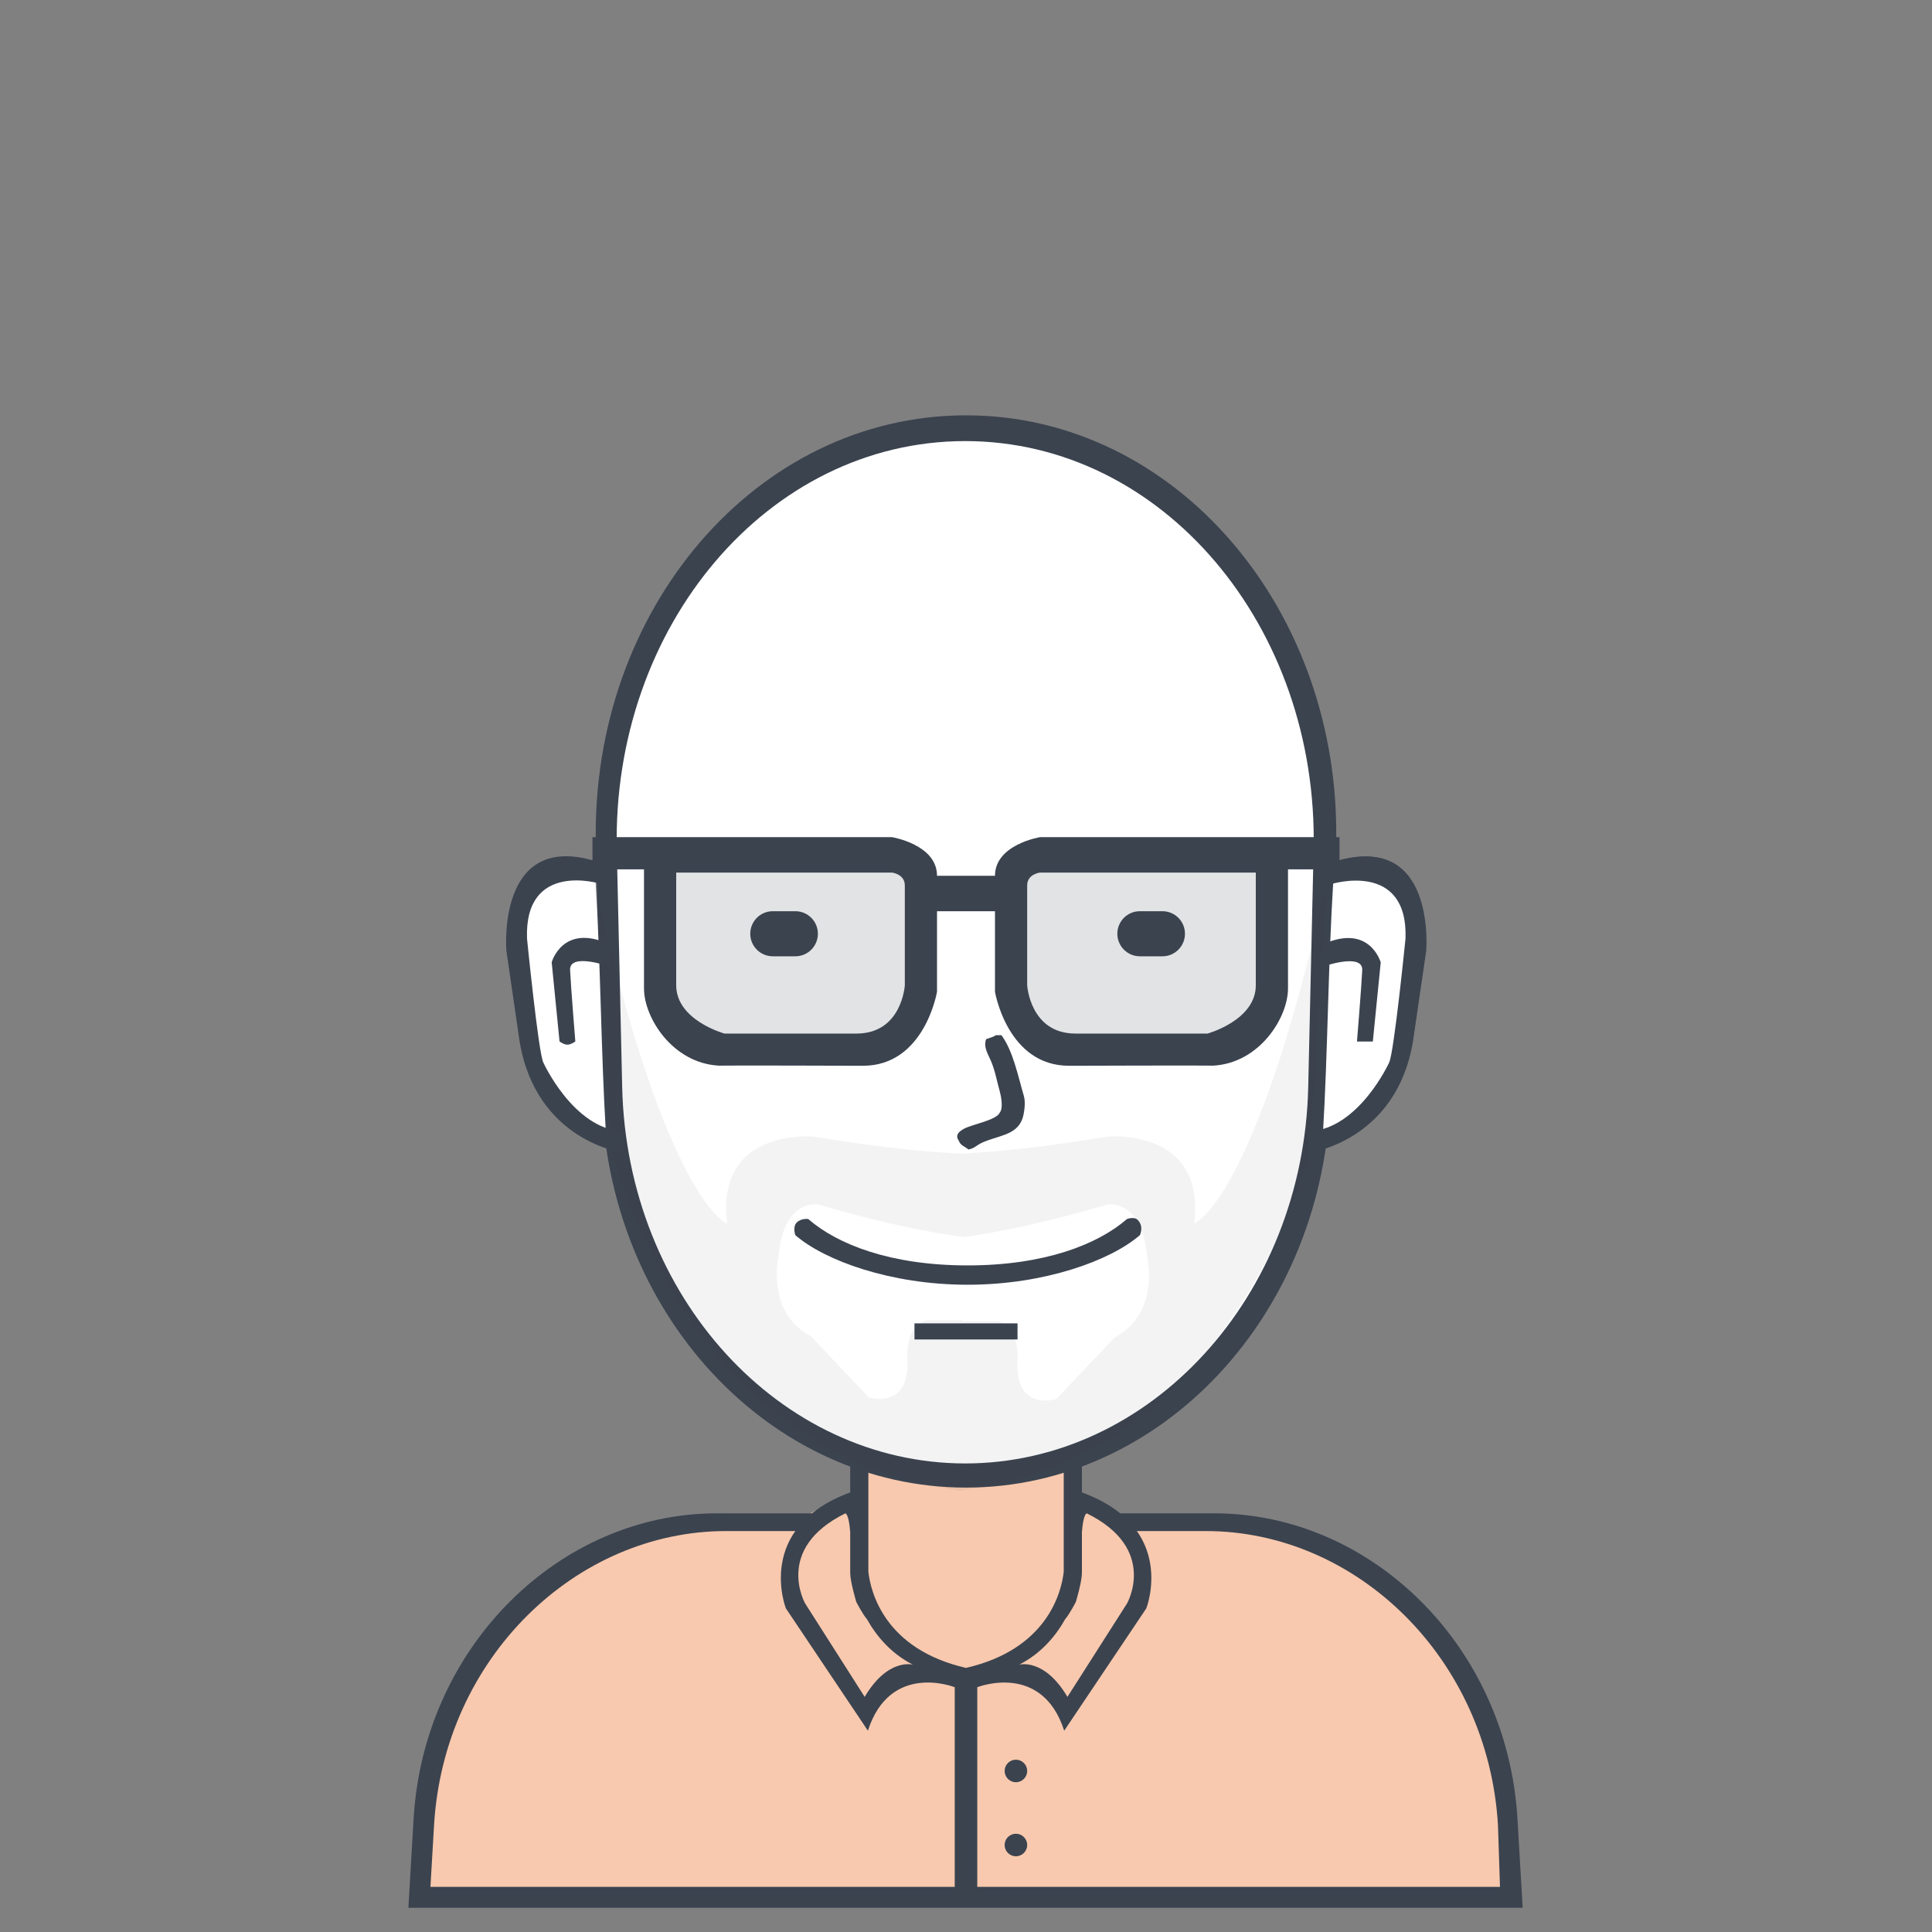 <svg width="45" height="45" viewBox="0 0 512 512" fill="none" xmlns="http://www.w3.org/2000/svg">
<rect x="0" y="0" width="512" height="512" fill="#808080" stroke="none"/>
<path d="M112 502C112 502 100.011 409.543 192.427 401.187H214.613C214.613 401.187 221.875 396.493 226.987 396.493V383.267C226.987 383.267 254.68 397.075 283.307 383.693V395.64C283.307 395.64 284.523 393.353 296.96 401.613H330.24C330.24 401.613 401 410.342 401 502H112Z" fill="#F8C9AE"/>
<path fill-rule="evenodd" clip-rule="evenodd" d="M398.262 505.587H113.746H108.228L109.605 482.057C112.294 436.115 148.492 401.053 189.915 401.053H218.399C216.551 402.582 215.197 404.167 214.223 405.747H192.43C152.506 405.747 117.619 439.495 115.027 483.717L114.071 500.04H397.51L396.98 483.717C394.388 439.495 359.501 405.747 319.578 405.747H297.766C296.932 404.179 295.746 402.593 294.09 401.053H321.839C363.263 401.053 399.46 436.115 402.149 482.057L403.527 505.587H398.262ZM285.65 405.747H284.16V401.053H285.816C285.717 402.273 285.653 403.811 285.65 405.747ZM225.639 401.053H227.413V405.747H225.88C225.857 403.754 225.766 402.224 225.639 401.053Z" fill="#3B434F"/>
<path d="M269.227 466.333C270.876 466.333 272.213 467.671 272.213 469.32C272.213 470.969 270.876 472.307 269.227 472.307C267.577 472.307 266.24 470.969 266.24 469.32C266.24 467.671 267.577 466.333 269.227 466.333Z" fill="#3B434F"/>
<path d="M269.227 485.96C270.876 485.96 272.213 487.297 272.213 488.947C272.213 490.596 270.876 491.933 269.227 491.933C267.577 491.933 266.24 490.596 266.24 488.947C266.24 487.297 267.577 485.96 269.227 485.96Z" fill="#3B434F"/>
<path fill-rule="evenodd" clip-rule="evenodd" d="M303.787 426.227L282.027 458.653C276.107 440.306 258.987 447.133 258.987 447.133V501.322C258.987 502.735 257.649 503.88 256 503.88C254.351 503.88 253.013 502.735 253.013 501.322V447.132C252.875 447.077 235.89 440.381 230.002 458.653L208.265 426.227C208.265 426.227 199.857 404.85 225.313 395.507C225.313 386.184 225.313 385.693 225.313 385.693H230.127C230.127 385.693 230.127 403.517 230.127 416.577C230.745 421.893 234.405 437.041 256 442.013C277.618 437.041 281.283 421.893 281.901 416.577C281.901 403.517 281.901 385.693 281.901 385.693H286.72C286.72 385.693 286.72 386.184 286.72 395.507C312.204 404.85 303.787 426.227 303.787 426.227ZM229.749 429.097C228.589 427.783 226.918 424.52 226.918 424.52C226.918 424.52 225.313 419.18 225.313 416.84C225.313 413.934 225.313 410.119 225.313 406.018C224.95 401.137 224.035 401.053 224.035 401.053C205.041 410.409 213.38 424.947 213.38 424.947L229.149 449.693C235.307 439.259 241.935 441.16 241.935 441.16C236.083 438.177 232.245 433.548 229.749 429.097ZM288 401.053C288 401.053 287.083 401.137 286.72 406.018C286.72 410.119 286.72 413.934 286.72 416.84C286.72 419.18 285.114 424.52 285.114 424.52C285.114 424.52 283.441 427.783 282.279 429.097C279.78 433.548 275.938 438.177 270.08 441.16C270.08 441.16 276.715 439.259 282.88 449.693L298.667 424.947C298.667 424.947 307.014 410.409 288 401.053Z" fill="#3B434F"/>
<path d="M256.215 116.467C309.293 116.467 351.187 166.068 349.825 225.665L348.377 289.006C347.094 345.152 305.845 389.533 256.215 389.533C206.584 389.533 165.336 345.152 164.052 289.006L162.605 225.665C161.242 166.068 203.137 116.467 256.215 116.467Z" fill="white"/>
<path fill-rule="evenodd" clip-rule="evenodd" d="M354.089 223.701L352.572 289.616C351.228 348.043 308.006 394.227 256.001 394.227C203.996 394.227 160.775 348.043 159.43 289.616L157.913 223.701C156.486 161.683 200.384 110.067 256.001 110.067C311.618 110.067 355.517 161.683 354.089 223.701ZM255.788 116.893C203.436 116.893 162.114 166.107 163.458 225.238L164.886 288.085C166.152 343.793 206.836 387.827 255.788 387.827C304.741 387.827 345.425 343.793 346.691 288.085L348.119 225.238C349.462 166.107 308.141 116.893 255.788 116.893Z" fill="#3B434F"/>
<path opacity="0.059" fill-rule="evenodd" clip-rule="evenodd" d="M351.427 234.653L347.16 304.627C347.16 304.627 328.21 385.398 255 394.961V395.08C254.856 395.062 254.717 395.039 254.573 395.021C254.43 395.039 254.291 395.062 254.147 395.08V394.961C180.937 385.398 161.987 304.627 161.987 304.627L157.72 234.653C176.718 318.98 192.707 324.253 192.707 324.253C189.471 298.682 215.747 301.213 215.747 301.213C231.761 303.918 244.509 305.226 254.573 305.714C264.638 305.226 277.386 303.918 293.4 301.213C293.4 301.213 319.676 298.682 316.44 324.253C316.44 324.253 332.429 318.98 351.427 234.653ZM303.983 332.926C302.741 317.885 293.671 319.16 293.671 319.16C277.546 323.905 264.889 326.541 255 327.88V327.782C245.181 326.453 232.612 323.839 216.6 319.133C216.6 319.133 207.593 317.868 206.36 332.787C206.36 332.787 202.743 347.733 214.893 354.12L230.253 370.333C230.253 370.333 240.75 373.66 240.493 360.947C240.493 360.947 239.425 351.465 245.613 349.853H255V350.134H264.453C270.685 351.759 269.609 361.319 269.609 361.319C269.351 374.138 279.921 370.783 279.921 370.783L295.39 354.436C307.625 347.997 303.983 332.926 303.983 332.926Z" fill="#3B434F"/>
<path d="M302.08 327.326C294.325 334.06 276.808 340.467 256.427 340.467C236.045 340.467 218.529 334.06 210.773 327.326C210.773 327.326 209.98 325.143 211.144 323.978C212.33 322.793 214.187 323.051 214.187 323.051C221.934 329.789 236.038 335.347 256.427 335.347C276.816 335.347 290.92 329.789 298.667 323.051C298.667 323.051 300.562 322.347 301.482 323.267C303.255 325.041 302.08 327.326 302.08 327.326Z" fill="#3B434F"/>
<path d="M242.347 350.707H269.653V354.973H242.347V350.707Z" fill="#3B434F"/>
<path d="M157.807 233.313C157.795 233.314 156.76 232.487 154.804 231.871C153.826 231.564 152.611 231.311 151.226 231.248C150.88 231.233 150.524 231.229 150.16 231.24C149.796 231.25 149.423 231.274 149.045 231.315C148.287 231.396 147.505 231.541 146.718 231.767C143.567 232.673 140.353 234.875 138.465 239.419C137.517 241.691 136.892 244.55 136.727 248.126C136.685 249.02 136.673 249.959 136.691 250.945C136.709 251.931 136.758 252.963 136.84 254.045C137.003 256.209 137.298 258.568 137.738 261.14C137.728 261.137 137.328 268.91 140.106 277.841C142.719 286.573 148.992 297.299 160.573 300.364C159.241 278.185 159.2 255.59 157.807 233.313Z" fill="white"/>
<path d="M159.128 234.207C159.128 234.207 138.951 227.956 139.662 248.698C139.662 248.698 142.665 278.775 143.97 281.547C143.97 281.547 151.894 299.059 164.971 299.835C177.752 300.594 164.971 299.835 164.971 299.835L165.13 305.48C165.13 305.48 142.145 302.533 137.706 276.045L134.202 251.983C134.202 251.983 131.481 220.138 157.871 228.235C183.58 236.123 157.871 228.235 157.871 228.235L159.128 234.207Z" fill="#3B434F"/>
<path d="M152.468 275.995C152.468 275.995 151.339 276.848 150.369 276.848C149.399 276.848 148.284 275.995 148.284 275.995L146.202 255.012C146.202 255.012 149.074 244.679 161.265 250.139L161.554 256.139C161.554 256.139 150.858 252.346 151.079 257.069C151.292 261.616 152.468 275.995 152.468 275.995Z" fill="#3B434F"/>
<path d="M354.813 233.362C354.825 233.363 355.866 232.536 357.83 231.921C358.812 231.614 360.032 231.361 361.423 231.299C361.771 231.283 362.128 231.28 362.494 231.29C362.86 231.3 363.234 231.325 363.614 231.365C364.375 231.446 365.16 231.591 365.951 231.817C369.116 232.722 372.344 234.923 374.241 239.464C375.192 241.735 375.82 244.591 375.986 248.165C376.028 249.058 376.041 249.997 376.022 250.982C376.004 251.967 375.955 252.999 375.873 254.08C375.709 256.242 375.412 258.6 374.971 261.17C374.98 261.167 375.383 268.935 372.592 277.86C369.968 286.586 363.668 297.305 352.035 300.368C353.373 278.204 353.415 255.624 354.813 233.362Z" fill="#F7FBFB"/>
<path d="M352.483 234.256C352.483 234.256 372.747 228.008 372.034 248.737C372.034 248.737 369.017 278.793 367.707 281.564C367.707 281.564 359.748 299.064 346.614 299.839C333.777 300.597 346.614 299.839 346.614 299.839L346.455 305.48C346.455 305.48 369.54 302.535 373.999 276.065L377.518 252.019C377.518 252.019 380.25 220.196 353.745 228.287C327.923 236.17 353.745 228.287 353.745 228.287L352.483 234.256Z" fill="#3B434F"/>
<path d="M359.171 276.015C359.171 276.015 360.305 276.868 361.28 276.868C362.254 276.868 363.374 276.015 363.374 276.015L365.466 255.046C365.466 255.046 362.58 244.72 350.336 250.177L350.046 256.173C350.046 256.173 360.789 252.382 360.567 257.102C360.353 261.646 359.171 276.015 359.171 276.015Z" fill="#3B434F"/>
<path d="M353.343 233.349C353.354 233.35 354.391 232.519 356.349 231.9C357.328 231.592 358.545 231.338 359.931 231.275C360.277 231.259 360.634 231.256 360.998 231.266C361.363 231.277 361.736 231.301 362.115 231.342C362.873 231.423 363.656 231.569 364.444 231.796C367.598 232.706 370.817 234.918 372.707 239.484C373.655 241.767 374.281 244.638 374.447 248.231C374.488 249.129 374.501 250.072 374.483 251.063C374.464 252.053 374.415 253.091 374.334 254.178C374.17 256.351 373.875 258.722 373.434 261.305C373.444 261.302 373.845 269.111 371.063 278.083C368.448 286.856 362.168 297.632 350.573 300.711C351.907 278.429 351.948 255.729 353.343 233.349Z" fill="white"/>
<path d="M352.923 234.256C352.923 234.256 373.187 228.008 372.474 248.737C372.474 248.737 369.457 278.793 368.147 281.564C368.147 281.564 360.189 299.064 347.054 299.839C334.217 300.597 347.054 299.839 347.054 299.839L346.895 305.48C346.895 305.48 369.98 302.535 374.439 276.065L377.958 252.019C377.958 252.019 380.691 220.196 354.185 228.287C328.363 236.17 354.185 228.287 354.185 228.287L352.923 234.256Z" fill="#3B434F"/>
<path d="M359.611 276.015H363.814L365.906 255.046C365.906 255.046 363.02 244.72 350.776 250.177L350.486 256.173C350.486 256.173 361.229 252.382 361.007 257.102C360.793 261.646 359.611 276.015 359.611 276.015Z" fill="#3B434F"/>
<path fill-rule="evenodd" clip-rule="evenodd" d="M263.893 274.333C264.391 274.333 264.889 274.333 265.387 274.333C268.474 278.526 269.73 284.97 271.36 290.547C271.865 292.275 271.375 295.298 270.933 296.52C269.316 300.996 264.236 300.915 260.053 302.92C258.93 303.458 258.095 304.388 256.64 304.627C255.692 303.791 254.547 303.627 254.08 302.28C252.928 300.693 254.413 299.702 255.573 299.08C257.68 297.95 264.181 296.837 264.96 294.813C265.923 293.718 265.283 290.423 264.96 289.267C264.133 286.305 263.737 283.832 262.613 281.16C261.867 279.385 260.557 277.514 261.333 275.4C261.977 275.124 263.367 274.81 263.893 274.333Z" fill="#3B434F"/>
<path d="M204.8 241.48H210.773C214.072 241.48 216.747 244.154 216.747 247.453C216.747 250.752 214.072 253.427 210.773 253.427H204.8C201.501 253.427 198.827 250.752 198.827 247.453C198.827 244.154 201.501 241.48 204.8 241.48Z" fill="#3B434F"/>
<path d="M302.08 241.48H308.053C311.352 241.48 314.027 244.154 314.027 247.453C314.027 250.752 311.352 253.427 308.053 253.427H302.08C298.781 253.427 296.107 250.752 296.107 247.453C296.107 244.154 298.781 241.48 302.08 241.48Z" fill="#3B434F"/>
<path opacity="0.149" d="M180.907 226.12H238.08C241.379 226.12 244.053 228.794 244.053 232.093V268.787C244.053 272.086 241.379 274.76 238.08 274.76H180.907C177.608 274.76 174.933 272.086 174.933 268.787V232.093C174.933 228.794 177.608 226.12 180.907 226.12Z" fill="#3B434F"/>
<path opacity="0.149" d="M273.067 226.12H330.24C333.539 226.12 336.213 228.794 336.213 232.093V268.787C336.213 272.086 333.539 274.76 330.24 274.76H273.067C269.768 274.76 267.093 272.086 267.093 268.787V232.093C267.093 228.794 269.768 226.12 273.067 226.12Z" fill="#3B434F"/>
<path fill-rule="evenodd" clip-rule="evenodd" d="M341.333 230.387V261.96C341.333 269.676 333.807 281.715 321.543 282.405C319.741 282.319 283.307 282.44 283.307 282.44C266.928 282.44 263.68 262.813 263.68 262.813V241.48H248.32V262.813C248.32 262.813 245.072 282.44 228.693 282.44C228.693 282.44 192.259 282.319 190.457 282.405C178.193 281.715 170.667 269.676 170.667 261.96V230.387H157.013V221.853H236.373C236.373 221.853 248.32 223.783 248.32 232.093H263.68C263.68 223.783 275.627 221.853 275.627 221.853H354.987V230.387H341.333ZM239.787 234.653C239.787 231.612 236.373 231.24 236.373 231.24H179.2V261.107C179.2 270.413 192 273.907 192 273.907H226.987C239.024 273.907 239.787 261.107 239.787 261.107C239.787 261.107 239.787 237.695 239.787 234.653ZM332.8 231.24H275.627C275.627 231.24 272.213 231.612 272.213 234.653C272.213 237.695 272.213 261.107 272.213 261.107C272.213 261.107 272.976 273.907 285.013 273.907H320C320 273.907 332.8 270.413 332.8 261.107V231.24ZM320.853 282.44C321.086 282.435 321.313 282.418 321.543 282.405C321.736 282.414 321.542 282.426 320.853 282.44ZM190.457 282.405C190.687 282.418 190.914 282.435 191.147 282.44C190.458 282.426 190.264 282.414 190.457 282.405Z" fill="#3B434F"/>
</svg>

